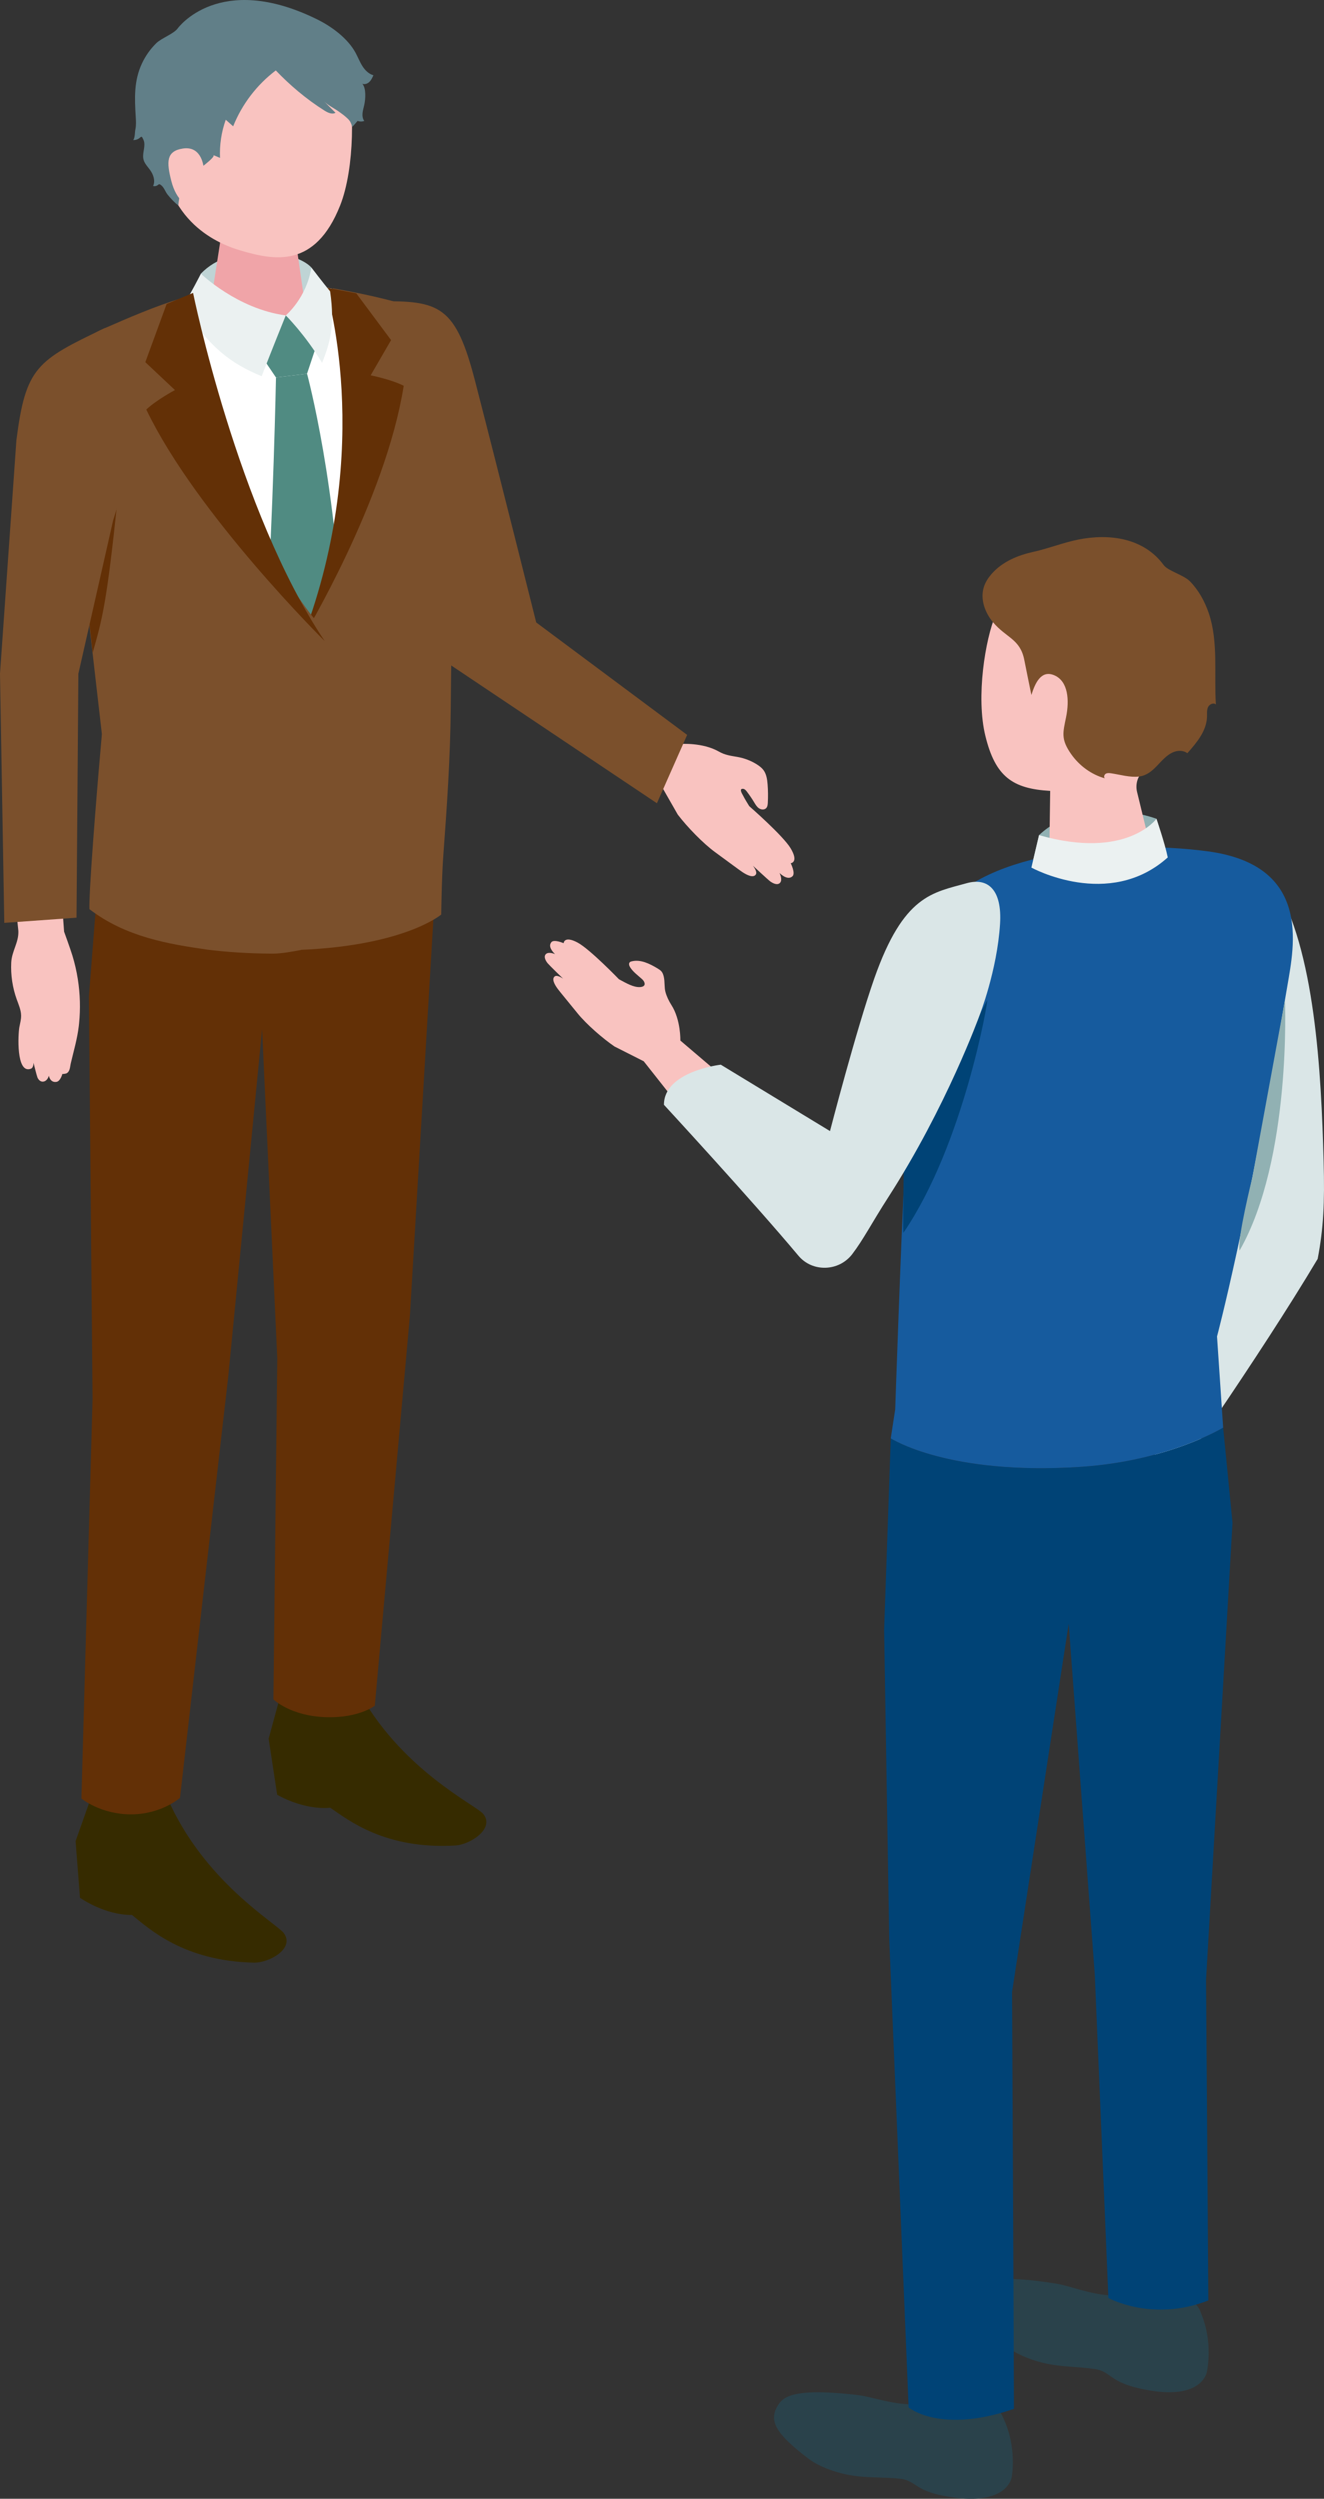 <?xml version="1.0" encoding="UTF-8"?>
<svg id="_レイヤー_2" data-name="レイヤー 2" xmlns="http://www.w3.org/2000/svg" xmlns:xlink="http://www.w3.org/1999/xlink" viewBox="0 0 267.516 504.698">
  <rect x="0" y="0" width="267.516" height="504.698" fill="#333333" stroke="none"/>
  <defs>
    <style>
      .cls-1 {
        fill: #2a424b;
      }

      .cls-2 {
        fill: #fff;
      }

      .cls-3 {
        fill: #617f88;
      }

      .cls-4 {
        fill: #7b502c;
      }

      .cls-5 {
        fill: #508b82;
      }

      .cls-6 {
        fill: #633006;
      }

      .cls-7 {
        fill: #362b00;
      }

      .cls-8 {
        clip-path: url(#clippath);
      }

      .cls-9 {
        fill: none;
      }

      .cls-10 {
        fill: #004376;
      }

      .cls-11 {
        fill: #165b9e;
      }

      .cls-12 {
        fill: #dae6e7;
      }

      .cls-13 {
        fill: #91b1b3;
      }

      .cls-14 {
        fill: #f0a4a8;
      }

      .cls-15 {
        fill: #bfd4d5;
      }

      .cls-16 {
        fill: #f9c3c0;
      }

      .cls-17 {
        fill: #ebf1f1;
      }
    </style>
    <clipPath id="clippath">
      <rect class="cls-9" width="267.516" height="504.698"/>
    </clipPath>
  </defs>
  <g id="_レイヤー_1-2" data-name="レイヤー 1">
    <g class="cls-8">
      <path class="cls-16" d="M127.857,153.263l5.58,5.135,3.509,6.138c1.885,2.467,5.08,5.792,7.59,7.621,2.725,1.987,4.737,3.495,5.422,3.957,1.022,.689,2.292,1.269,2.767,.5,.358-.579-.609-1.769-.609-1.769,0,0,3.031,2.828,3.507,3.178,.477,.35,1.478,.901,2.013,.255,.535-.646-.13-1.942-.13-1.942,1.25,1.16,2.117,1.137,2.626,.643,.641-.623-.366-2.621-.366-2.621,0,0,1.699-.167-.024-3.029-1.548-2.572-8.351-8.495-8.351-8.495-.431-.705-.879-1.404-1.251-2.144-.149-.295-.918-1.44,.007-1.362,.322,.027,.561,.301,.757,.558,.522,.684,1.007,1.396,1.452,2.133,.275,.455,.548,.935,.986,1.236,.438,.301,1.097,.359,1.465-.025,.268-.278,.311-.698,.331-1.084,.067-1.237,.052-2.478-.043-3.713-.077-1.01-.228-2.067-.83-2.882-.342-.462-.809-.817-1.293-1.126-1.204-.767-2.561-1.29-3.966-1.537-1.37-.24-2.496-.365-3.741-1.076-3.319-1.895-7.77-1.542-7.77-1.542l-12.369-11.525-6.706,9.582,9.437,4.936Z"/>
      <path class="cls-4" d="M108.344,125.726s-7.137-28.548-12.327-48.661c-3.948-15.297-7.118-16.447-19.798-16.177-5.364,15.249,14.531,73.244,14.531,73.244l41.979,28.11,6.109-13.807-30.494-22.709Z"/>
      <path class="cls-2" d="M19.453,182.226l2.412-33.983-7.413-67.263c-.97-5.805,1.35-11.695,7.677-14.56,14.54-6.584,31.562-14.758,59.033-3.973,3.762,1.478,5.168,6.014,6.467,9.833,1.555,4.569,2.317,9.498,2.141,14.348,0,.005-.303,8.336-.303,8.336-.136,15.897-.271,31.795-.407,47.692-.085,10.076-.589,20.017-1.305,30.066-.315,4.42-.09,11.25-.09,11.25,0,0-8.267,7.369-32.762,7.239-26.683-.141-35.45-8.985-35.45-8.985"/>
      <path class="cls-7" d="M18.284,363.379l-3.009,8.496,.889,11.433s4.908,3.52,10.503,3.474c3.483,2.809,10.459,9.325,24.632,9.632,3.056,.067,8.331-2.825,6.05-5.954-1.406-1.929-16.187-10.36-23.559-27.381-7.943-.78-15.506,.3-15.506,.3"/>
      <path class="cls-7" d="M56.657,342.463l-2.377,8.712,1.725,11.328s5.152,3.116,10.727,2.622c3.679,2.522,11.112,8.459,25.266,7.63,3.052-.179,8.099-3.485,5.596-6.422-1.544-1.811-16.9-9.033-25.499-25.412-7.976-.141-15.438,1.542-15.438,1.542"/>
      <path class="cls-15" d="M62.909,54.022c-3.323-3.555-16.232-5.189-22.319,1.255-.441,3.148-1.084,5.194-1.084,5.194l11.153,4.005,11.971-1.691s.585-6.319,.279-8.763"/>
      <path class="cls-14" d="M51.94,43.22c-4.801,0-7.352,2.7-7.352,5.04l-2.432,15.678c.222,2.714,4.836,4.915,10.306,4.915,5.47,0,9.724-2.201,9.502-4.915l-2.366-16.39c-.195-2.382-2.857-4.328-7.658-4.328"/>
      <path class="cls-16" d="M49.967,4.989c-13.668,.103-17.439,10.365-17.441,22.82-.001,16.221,10.667,21.209,16.146,22.807,6.676,1.946,14.973,3.68,20.05-9.102,3.02-7.602,2.913-20.813,1.238-25.936-1.461-4.463-6.325-10.693-19.993-10.589"/>
      <polygon class="cls-5" points="64.062 69.409 57.741 63.706 52.868 71.971 55.764 76.246 62.039 75.477 64.062 69.409"/>
      <path class="cls-5" d="M62.039,75.477l-6.276,.768s-.506,26.699-2.19,54.477c-.154,2.541,8.812,8.525,8.812,8.525,0,0,6.857-6.514,6.791-9.016-.838-31.562-7.137-54.754-7.137-54.754"/>
      <path class="cls-3" d="M60.273,18.482c-1.612-1.345-3.145-2.785-4.547-4.256-3.823,2.889-6.837,6.838-8.615,11.288-.499-.442-.998-.884-1.498-1.326-.878,2.462-1.273,5.096-1.155,7.707-.454-.192-.909-.385-1.364-.577,.736,.311-3.861,3.555-4.224,3.865-1.856,1.583-2.683,3.949-2.83,6.332-.812-.643-1.529-1.397-2.174-2.205-.536-.672-.721-1.557-1.482-2.029-.059-.037-.123-.071-.192-.071-.113-.001-.202,.087-.289,.157-.268,.213-.639,.29-.969,.202,.498-1.056,.049-2.329-.639-3.272-.422-.579-.939-1.107-1.2-1.774-.507-1.3,.252-2.514,.039-3.803-.056-.341-.221-.652-.384-.957-.022-.041-.046-.084-.085-.11-.113-.076-.255,.035-.356,.127-.372,.343-.882,.53-1.388,.51,.374-.506,.305-1.55,.436-2.169,.171-.817,.121-1.662,.07-2.494-.231-3.794-.397-7.279,1.256-10.814,.706-1.511,1.674-2.885,2.86-4.057,1.108-1.095,3.556-1.903,4.374-3.035,.003-.005,8.35-11.553,28.142-1.82,2.957,1.455,6.23,3.854,7.812,6.81,.466,.871,.822,1.802,1.352,2.636,.53,.834,1.276,1.587,2.227,1.854-.213,.479-.435,.971-.812,1.336-.367,.356-.92,.571-1.42,.39,.805,.929,.626,3.11,.392,4.229-.116,.554-.294,1.096-.355,1.657-.06,.562,.011,1.166,.348,1.62-.434,.159-.924,.156-1.355-.009-.351,.397-.687,.833-1.072,1.19-.247-.715-.348-1.096-.926-1.653-.541-.522-1.153-.971-1.763-1.406-.96-.684-2.171-1.248-3.007-2.084,.77,.77,1.54,1.539,2.311,2.309-.693,.394-1.551-.018-2.227-.44-1.81-1.132-3.594-2.442-5.291-3.858"/>
      <path class="cls-16" d="M41.168,34.024s-.235-4.629-4.215-4.023c-3.396,.518-3.316,2.721-2.333,6.579,.982,3.859,3.343,5.694,5.731,5.586,2.387-.108,.817-8.142,.817-8.142"/>
      <path class="cls-6" d="M18.702,282.625l-.741-81.31,1.492-19.089s8.886,8.107,35.449,8.985c21.85,.722,32.763-7.239,32.763-7.239l-4.839,81.745-7.094,78.8s-3.144,2.473-9.65,2.324c-7.367-.169-10.836-3.599-10.836-3.599l.782-68.897-3.071-66.438-6.819,69.933-9.771,85.293s-3.752,3.314-9.852,3.331c-6.166,.018-10.066-3.19-10.066-3.19l2.253-80.649Z"/>
      <path class="cls-17" d="M57.742,63.705s-2.6,6.404-4.874,12.283c-6.328-2.598-10.651-5.903-15.889-14.166,1.512-2.402,3.611-6.546,3.611-6.546,0,0,7.369,7.151,17.152,8.429"/>
      <path class="cls-4" d="M58.507,190.885l2.465-61.38s14.82-29.998,6.631-69.36c-.091-.436-.189-.854-.296-1.293-.028-.203-.046-.413-.058-.626,.158,.028,.32,.06,.479,.09,4.554,.83,11.497,2.158,16.727,4.129,3.921,1.477,3.801,6.055,5.155,9.874,1.619,4.569,2.648,9.586,2.465,14.435-.001,.005-.346,8.4-.346,8.4-.141,15.898-.513,31.898-.654,47.795-.089,10.076-.759,19.838-1.505,29.887-.328,4.42-.419,11.886-.419,11.886,0,0-7.811,6.665-30.554,7.201l-.09-1.038Z"/>
      <path class="cls-6" d="M61.188,128.76s16.718-27.609,20.385-50.841c-2.554-1.29-6.678-2.109-6.678-2.109l4.122-7.114-7.035-9.454-6.221-1.186s10.203,31.827-4.573,70.704"/>
      <path class="cls-4" d="M20.857,66.42c5.019-2.181,10.326-4.533,16.215-6.316l.049-.15,.055,.118s9.671,45.213,26.961,65.656c-.309,19.258-3.318,66.149-3.318,66.149-1.568,.288-3.875,.75-5.809,.74-4.939-.025-9.278-.328-13.093-.804-7.789-1.125-16.461-2.517-23.849-8.181-.012-.341-.008-.822,.007-1.399-.002-.002-.007-.007-.007-.007,.002,.001,.005,.003,.007,.004,.169-6.647,1.94-27.643,2.461-33.369l.046-.618-.554-4.825-2.681-23.338-4.491-39.1c-1.011-5.805,1.408-11.695,8.001-14.56"/>
      <path class="cls-6" d="M17.979,125.061s2.173-9.586,5.743-23.834c-2.153,20.484-3.021,23.719-4.996,30.616l-.747-6.782Z"/>
      <path class="cls-6" d="M65.609,129.487s-25.878-25.559-36.051-46.766c2.077-1.967,5.793-3.935,5.793-3.935l-5.988-5.633,4.305-11.752,5.345-2.242s8.919,44.034,26.596,70.328"/>
      <path class="cls-17" d="M57.742,63.705s4.227-3.532,5.167-9.684c0,0,2.43,3.188,3.794,4.831,1.03,7.119-.115,10.62-1.624,14.438-3.38-5.655-7.337-9.585-7.337-9.585"/>
      <path class="cls-16" d="M12.95,188.175s1.235,3.378,1.672,4.807c.482,1.576,.85,3.179,1.104,4.796,.466,2.961,.55,5.967,.252,8.936-.018,.179-.038,.358-.058,.536-.301,2.584-1.049,5.075-1.631,7.582-.15,.642-.128,1.678-.93,1.998-.035,.014-.776,.166-.751,.065-.008,.033-.382,1.479-1.184,1.622-.644,.116-1.287-.157-1.554-1.235,0,0-.234,.962-.981,1.156-.747,.194-1.17-.453-1.323-.811-.153-.358-.793-2.98-.793-2.98,0,0,.045,.996-.531,1.213-3.052,1.154-2.573-7.149-2.33-8.4,.151-.784,.369-1.564,.352-2.363-.024-1.122-.507-2.192-.89-3.262-.853-2.383-1.222-4.903-1.105-7.396,.111-2.365,1.548-4.072,1.441-6.412l-.935-9.089,9.453-.751,.722,9.988Z"/>
      <path class="cls-4" d="M21.244,66.241c-13.846,6.58-16.044,7.942-17.928,22.659L-0,136.07l.866,50.333,14.595-1.05,.375-49.273,7.012-30.931c9.529-29.796-1.604-38.908-1.604-38.908"/>
      <path class="cls-16" d="M139.157,225.861l-9.093-11.504-5.906-2.986c-2.397-1.644-5.659-4.471-7.488-6.729-1.988-2.453-3.494-4.26-3.959-4.879-.693-.922-1.297-2.081-.601-2.563,.524-.362,1.683,.485,1.683,.485,0,0-2.788-2.697-3.138-3.126-.35-.429-.914-1.338-.336-1.87,.579-.531,1.822,.028,1.822,.028-1.144-1.112-1.164-1.923-.727-2.423,.552-.63,2.468,.216,2.468,.216,0,0,.074-1.596,2.833-.123,2.478,1.324,8.341,7.4,8.341,7.4,1.507,.817,2.941,1.654,4.246,1.587,.582-.031,1.149-.256,.888-.97-.116-.318-.373-.56-.627-.783-.791-.693-1.65-1.339-2.226-2.219-.21-.321-.363-.788-.086-1.053,.103-.097,.243-.142,.381-.176,1.806-.445,3.644,.48,5.239,1.44,.294,.178,.593,.363,.807,.631,.236,.295,.349,.667,.437,1.034,.241,1.011,.078,2.106,.34,3.085,.239,.893,.701,1.845,1.198,2.622,1.931,3.011,1.815,7.189,1.815,7.189l9.404,8.007-7.715,7.68Z"/>
      <path class="cls-13" d="M233.664,165.377s-14.373-5.46-23.722,3.299c-.653,2.767-1.549,6.561-1.549,6.561,0,0,13.68,8.197,27.897-.762-.602-2.431-2.626-9.098-2.626-9.098"/>
      <path class="cls-12" d="M231.85,286.312l18.81-41.855-10.436-59.062c-1.378-5.769,2.672-9.395,8.54-9.788,4.656-.312,7.574,.926,8.711,2.776,8.25,13.429,9.476,38.174,9.965,56.19,.229,8.464-.031,13.549-1.202,19.695-11.981,20.115-31.294,47.467-31.294,47.467l-3.094-15.423Z"/>
      <path class="cls-1" d="M242.572,467.015c2.692,6.083,1.259,12.133,1.259,12.133,0,0-.898,5.43-11.418,3.699-2.278-.402-4.684-.919-6.723-2.056-1.616-.901-2.398-1.962-4.36-2.271-2.883-.454-5.821-.42-8.69-.891-2.687-.441-5.376-1.307-7.75-2.652-.699-.396-1.373-.84-1.99-1.355-6.649-5.548-7.635-8.09-5.559-11.101,1.325-1.923,4.374-3.145,16.039-1.277,2.915,.466,6.705,2.161,11.146,2.389,1.49,.077,3.003-.144,4.36-.764,1.668-.762,4.088-.989,6.661-.484,3.591,.706,6.371,2.619,7.025,4.63"/>
      <path class="cls-1" d="M242.67,468.404c.483-2.456-2.707-5.15-7.124-6.018-4.417-.868-8.389,.419-8.872,2.874-.483,2.456,2.707,5.15,7.124,6.019,4.417,.868,8.389-.419,8.872-2.875"/>
      <path class="cls-1" d="M202.636,488.25c2.951,5.962,1.781,12.067,1.781,12.067,0,0-.664,5.464-11.248,4.188-2.293-.304-4.72-.717-6.806-1.765-1.653-.831-2.481-1.857-4.454-2.081-2.9-.329-5.834-.169-8.72-.515-2.704-.326-5.428-1.075-7.858-2.317-.715-.365-1.407-.78-2.046-1.268-6.882-5.256-7.975-7.753-6.032-10.85,1.242-1.98,4.235-3.332,15.97-1.968,2.932,.341,6.791,1.871,11.238,1.907,1.492,.013,2.994-.273,4.323-.951,1.634-.833,4.041-1.164,6.634-.77,3.618,.551,6.478,2.343,7.218,4.323"/>
      <path class="cls-1" d="M202.794,489.633c.376-2.474-2.926-5.029-7.377-5.706-4.45-.677-8.363,.78-8.739,3.254-.377,2.474,2.926,5.029,7.376,5.706,4.451,.677,8.364-.78,8.74-3.254"/>
      <path class="cls-10" d="M179.981,290.516l-1.341,38.68,1.027,62.319,3.924,94.743s6.383,5.417,21.273,.285c0-9.362-.378-84.184-.378-84.184l11.446-74.402,5.275,70.918,2.748,65.27s8.831,4.927,20.19,.504c0-2.979-.463-64.759-.463-64.759l5.35-92.302-1.89-19.238s-10.962,6.727-28.637,7.916c-26.977,1.815-38.524-5.75-38.524-5.75"/>
      <path class="cls-11" d="M247.142,288.35s-10.962,6.727-28.637,7.916c-26.978,1.815-38.524-5.75-38.524-5.75l.896-5.852s1.163-34.198,1.912-48.308c.573-10.8,1.648-41.568,6.462-50.657,7.207-13.607,35.976-16.263,54.768-13.748,21.05,2.818,17.428,19.242,16.126,26.994-8.055,47.961-14.246,70.993-14.246,70.993l1.243,18.412Z"/>
      <path class="cls-16" d="M201.175,124.161c1.833-4.294,7.308-10.072,21.404-8.925,14.096,1.147,17.071,11.553,16.328,23.859-.423,6.992-3.302,12.872-7.794,16.565-1.256,1.033-1.752,2.725-1.366,4.306,1.057,4.322,2.936,12.06,2.936,12.06-.033,2.534-4.69,4.955-10.402,5.407-5.711,.451-10.315-1.238-10.282-3.772l.191-13.916c-7.675-.433-11.09-2.934-13.09-11.087-1.937-7.895-.029-19.568,2.075-24.497"/>
      <path class="cls-17" d="M233.664,165.377s-6.07,8.364-23.722,3.299l-1.549,6.561s15.664,8.616,27.555-2.055c-.614-2.978-2.284-7.805-2.284-7.805"/>
      <path class="cls-10" d="M182.638,234.066l16.831-32.043c.256-.235-4.714,29.125-16.947,46.995-.124-2.101,.116-14.952,.116-14.952"/>
      <path class="cls-12" d="M134.148,223.145s17.748,19.229,27.173,30.483c2.833,3.383,8.164,3.202,10.856-.293,2.218-2.881,4.033-6.443,7.248-11.429,11.86-18.394,18.492-36.815,18.492-36.815,0,0,3.56-9.057,4.145-18.48,.435-7.005-2.528-9.406-6.746-8.221-6.873,1.93-12.733,2.352-18.665,19.24-3.672,10.452-8.948,30.826-8.948,30.826l-22.066-13.41s-11.489,1.319-11.489,8.099"/>
      <path class="cls-13" d="M253.028,237.884l6.597-35.861s1.396,32.022-9.166,50.57c-.537-2.248,2.569-14.709,2.569-14.709"/>
      <path class="cls-4" d="M208.393,140.366c-.476-2.353-.968-4.703-1.429-7.058-.842-4.298-3.653-4.435-6.352-7.662-1.638-1.96-2.594-4.682-1.812-7.113,.312-.968,.879-1.839,1.549-2.605,2.174-2.488,5.29-3.771,8.45-4.468,3.107-.686,5.944-1.847,9.044-2.473,6.295-1.269,13.257-.348,17.291,5.158,.849,1.16,4.032,1.99,5.279,3.256,1.77,1.797,3.01,4.07,3.82,6.444,1.971,5.783,1.042,12.422,1.44,18.445-.481-.438-1.312-.051-1.587,.539-.274,.589-.192,1.273-.208,1.923-.07,2.859-2.078,5.252-3.978,7.388-.826-.645-2.033-.596-2.983-.154-2.544,1.183-3.676,4.472-6.769,4.858-1.801,.225-3.85-.387-5.614-.648-.371-.055-.774-.104-1.101,.079-.327,.183-.477,.703-.181,.933-2.775-.765-5.215-2.584-6.854-4.937-2.078-2.984-1.63-4.29-.995-7.424,.687-3.394,.445-7.251-2.384-8.454-2.694-1.146-3.884,1.638-4.626,3.973"/>
    </g>
  </g>
</svg>